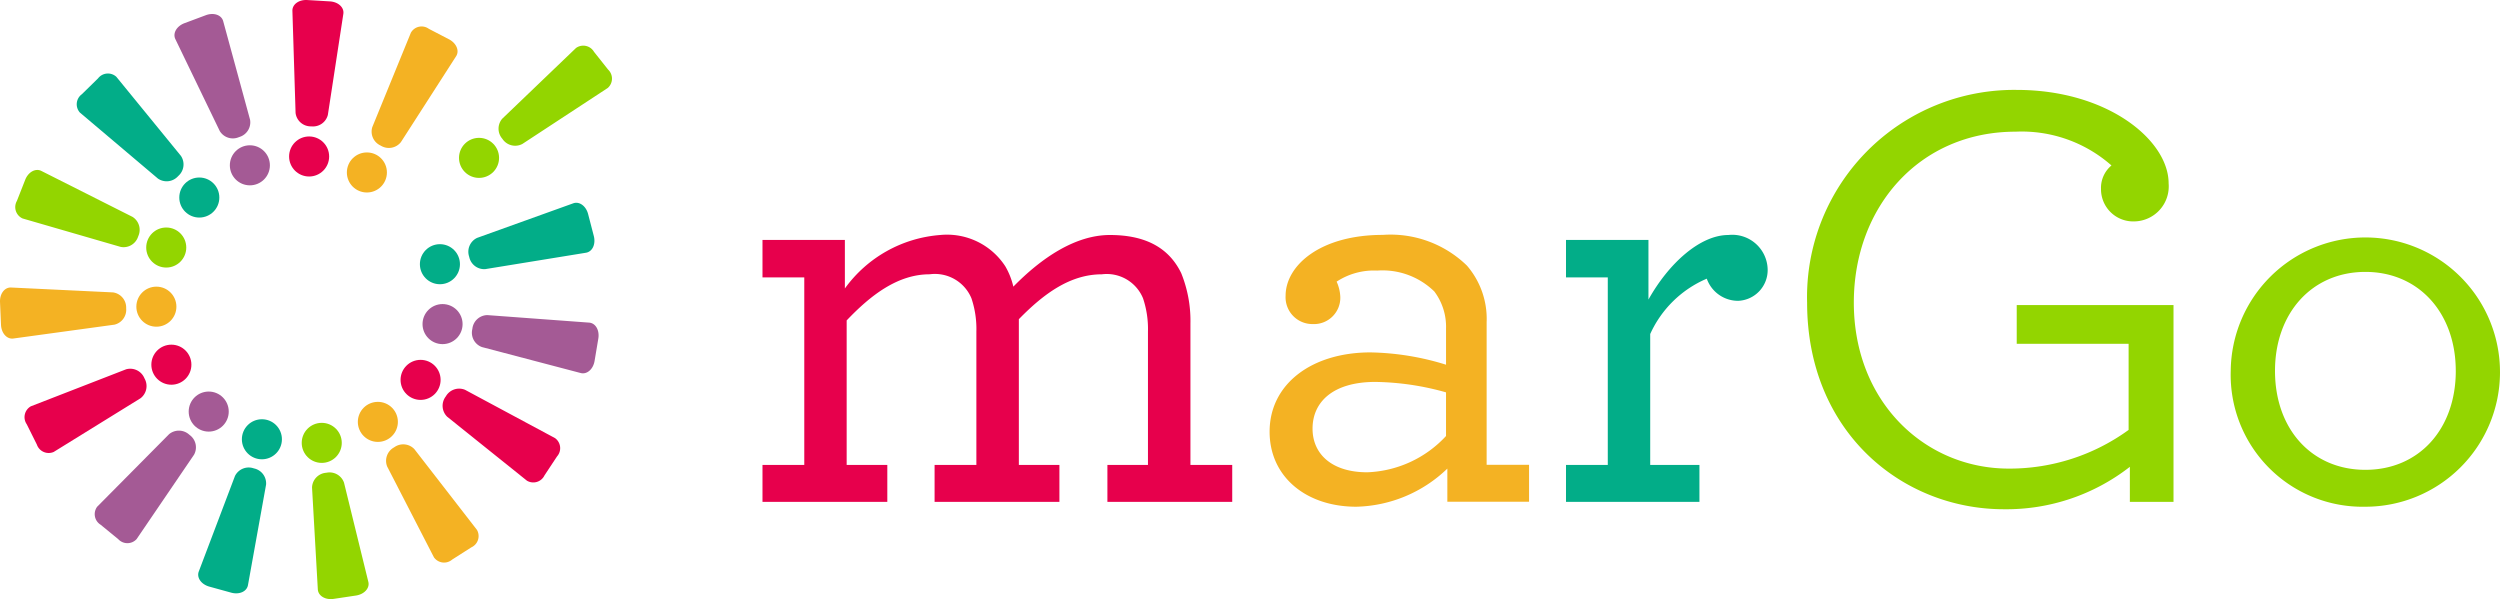<?xml version="1.0" encoding="UTF-8"?>
<svg xmlns="http://www.w3.org/2000/svg" id="Margo-logo" width="142.202" height="34.077" viewBox="0 0 142.202 34.077">
  <g id="Group_16" data-name="Group 16">
    <g id="Group_1" data-name="Group 1" transform="translate(16.444)">
      <path id="Path_1" data-name="Path 1" d="M70.066.373l1.286.077c.476.029.822.348.764.713l-.88,5.743a.87.87,0,0,1-.933.653l-.056,0A.868.868,0,0,1,69.4,6.8L69.219.988C69.21.618,69.589.344,70.066.373Z" transform="translate(-69.031 -0.371)" fill="#e7004c"></path>
      <circle id="Ellipse_1" data-name="Ellipse 1" cx="1.139" cy="1.139" r="1.139" transform="translate(0 7.762)" fill="#e7004c"></circle>
    </g>
    <g id="Group_2" data-name="Group 2" transform="translate(9.925 0.797)">
      <path id="Path_2" data-name="Path 2" d="M42.052,4.189l1.209-.452c.447-.167.892-.017.989.341l1.528,5.605a.869.869,0,0,1-.588.974l-.053.019a.87.87,0,0,1-1.083-.351L41.53,5.1C41.368,4.762,41.6,4.358,42.052,4.189Z" transform="translate(-41.479 -3.669)" fill="#a45a95"></path>
      <circle id="Ellipse_2" data-name="Ellipse 2" cx="1.139" cy="1.139" r="1.139" transform="translate(3.149 7.467)" fill="#a45a95"></circle>
    </g>
    <g id="Group_3" data-name="Group 3" transform="translate(4.364 4.175)">
      <path id="Path_3" data-name="Path 3" d="M18.774,18.824l.919-.9a.709.709,0,0,1,1.042-.092l3.675,4.5a.871.871,0,0,1-.138,1.129l-.039.039a.871.871,0,0,1-1.132.121l-4.437-3.753A.706.706,0,0,1,18.774,18.824Z" transform="translate(-18.482 -17.639)" fill="#02ad88"></path>
      <circle id="Ellipse_3" data-name="Ellipse 3" cx="1.139" cy="1.139" r="1.139" transform="translate(5.834 5.922)" fill="#02ad88"></circle>
    </g>
    <g id="Group_4" data-name="Group 4" transform="translate(0.887 9.669)">
      <path id="Path_4" data-name="Path 4" d="M4.178,42.119l.472-1.2c.174-.445.585-.672.916-.508l5.187,2.614a.87.87,0,0,1,.334,1.088l-.019.051a.869.869,0,0,1-.984.571L4.5,43.116A.709.709,0,0,1,4.178,42.119Z" transform="translate(-4.104 -40.359)" fill="#93d500"></path>
      <circle id="Ellipse_4" data-name="Ellipse 4" cx="1.139" cy="1.139" r="1.139" transform="translate(7.43 3.272)" fill="#93d500"></circle>
    </g>
    <g id="Group_5" data-name="Group 5" transform="translate(0 16.305)">
      <path id="Path_5" data-name="Path 5" d="M.492,70.121.436,68.833c-.022-.476.259-.851.629-.834l5.8.278a.87.87,0,0,1,.747.858l0,.056a.87.87,0,0,1-.667.921L1.193,70.9C.826,70.948.514,70.6.492,70.121Z" transform="translate(-0.435 -67.95)" fill="#f4b223"></path>
      <circle id="Ellipse_5" data-name="Ellipse 5" cx="1.139" cy="1.139" r="1.139" transform="translate(7.756)" fill="#f4b223"></circle>
    </g>
    <g id="Group_6" data-name="Group 6" transform="translate(1.409 19.605)">
      <path id="Path_6" data-name="Path 6" d="M6.95,91.376l-.575-1.153a.709.709,0,0,1,.237-1.02L12.025,87.1a.872.872,0,0,1,1.033.481l.024.051a.873.873,0,0,1-.235,1.115L7.91,91.8A.712.712,0,0,1,6.95,91.376Z" transform="translate(-6.264 -85.698)" fill="#e7004c"></path>
      <circle id="Ellipse_6" data-name="Ellipse 6" cx="1.139" cy="1.139" r="1.139" transform="translate(7.2)" fill="#e7004c"></circle>
    </g>
    <g id="Group_7" data-name="Group 7" transform="translate(5.385 22.272)">
      <path id="Path_7" data-name="Path 7" d="M24.047,107.85l-1-.82a.708.708,0,0,1-.2-1.028l4.089-4.125a.873.873,0,0,1,1.139.019l.044.036a.867.867,0,0,1,.237,1.112l-3.267,4.8A.707.707,0,0,1,24.047,107.85Z" transform="translate(-22.704 -99.452)" fill="#a45a95"></path>
      <circle id="Ellipse_7" data-name="Ellipse 7" cx="1.139" cy="1.139" r="1.139" transform="translate(5.348)" fill="#a45a95"></circle>
    </g>
    <g id="Group_8" data-name="Group 8" transform="translate(11.273 23.847)">
      <path id="Path_8" data-name="Path 8" d="M48.93,117.478l-1.243-.343c-.459-.128-.73-.51-.6-.858l2.058-5.431a.871.871,0,0,1,1.047-.445l.053.015a.869.869,0,0,1,.67.921l-1.03,5.716C49.819,117.415,49.391,117.606,48.93,117.478Z" transform="translate(-47.054 -107.615)" fill="#02ad88"></path>
      <circle id="Ellipse_8" data-name="Ellipse 8" cx="1.139" cy="1.139" r="1.139" transform="translate(2.485)" fill="#02ad88"></circle>
    </g>
    <g id="Group_9" data-name="Group 9" transform="translate(17.162 24.052)">
      <path id="Path_9" data-name="Path 9" d="M76.347,118.522l-1.274.191c-.472.07-.875-.169-.9-.539l-.329-5.8a.869.869,0,0,1,.776-.832l.056-.007a.87.87,0,0,1,.987.568l1.383,5.641C77.136,118.1,76.819,118.449,76.347,118.522Z" transform="translate(-73.257 -108.7)" fill="#93d500"></path>
      <circle id="Ellipse_9" data-name="Ellipse 9" cx="1.139" cy="1.139" r="1.139" fill="#93d500"></circle>
    </g>
    <g id="Group_10" data-name="Group 10" transform="translate(20.354 22.858)">
      <path id="Path_10" data-name="Path 10" d="M96.07,110.766l-1.088.694a.706.706,0,0,1-1.037-.128l-2.66-5.165a.87.87,0,0,1,.37-1.076l.046-.029a.87.87,0,0,1,1.132.118l3.559,4.592A.706.706,0,0,1,96.07,110.766Z" transform="translate(-89.616 -102.489)" fill="#f4b223"></path>
      <circle id="Ellipse_10" data-name="Ellipse 10" cx="1.139" cy="1.139" r="1.139" fill="#f4b223"></circle>
    </g>
    <g id="Group_11" data-name="Group 11" transform="translate(22.784 20.469)">
      <path id="Path_11" data-name="Path 11" d="M111.065,95.636l-.711,1.076a.706.706,0,0,1-1,.3l-4.531-3.634a.87.87,0,0,1-.1-1.134l.031-.046a.871.871,0,0,1,1.083-.353l5.117,2.747A.706.706,0,0,1,111.065,95.636Z" transform="translate(-102.167 -90.14)" fill="#e7004c"></path>
      <circle id="Ellipse_11" data-name="Ellipse 11" cx="1.139" cy="1.139" r="1.139" fill="#e7004c"></circle>
    </g>
    <g id="Group_12" data-name="Group 12" transform="translate(24.034 17.296)">
      <path id="Path_12" data-name="Path 12" d="M118.65,75.837l-.213,1.272c-.08.472-.433.781-.791.687l-5.617-1.477a.868.868,0,0,1-.551-1l.01-.056a.87.87,0,0,1,.846-.762l5.794.428C118.5,74.959,118.728,75.368,118.65,75.837Z" transform="translate(-108.651 -73.874)" fill="#a45a95"></path>
      <circle id="Ellipse_12" data-name="Ellipse 12" cx="1.139" cy="1.139" r="1.139" fill="#a45a95"></circle>
    </g>
    <g id="Group_13" data-name="Group 13" transform="translate(23.884 11.535)">
      <path id="Path_13" data-name="Path 13" d="M117.439,48.719l.324,1.248c.118.462-.077.887-.443.948l-5.733.933a.871.871,0,0,1-.909-.684l-.015-.053a.87.87,0,0,1,.462-1.04l5.467-1.966C116.94,47.979,117.32,48.257,117.439,48.719Z" transform="translate(-107.87 -48.075)" fill="#02ad88"></path>
      <circle id="Ellipse_13" data-name="Ellipse 13" cx="1.139" cy="1.139" r="1.139" transform="translate(0 2.354)" fill="#02ad88"></circle>
    </g>
    <g id="Group_14" data-name="Group 14" transform="translate(26.109 2.589)">
      <path id="Path_14" data-name="Path 14" d="M123.15,11.44l.8,1.008a.708.708,0,0,1-.019,1.047l-4.858,3.185a.872.872,0,0,1-1.11-.256l-.031-.044a.868.868,0,0,1,0-1.139l4.193-4.019A.706.706,0,0,1,123.15,11.44Z" transform="translate(-115.471 -11.08)" fill="#93d500"></path>
      <circle id="Ellipse_14" data-name="Ellipse 14" cx="1.139" cy="1.139" r="1.139" transform="translate(0 5.252)" fill="#93d500"></circle>
    </g>
    <g id="Group_15" data-name="Group 15" transform="translate(19.73 1.521)">
      <path id="Path_15" data-name="Path 15" d="M91.07,6.778l1.144.595c.423.22.609.653.409.962l-3.141,4.887a.872.872,0,0,1-1.117.218l-.048-.027a.87.87,0,0,1-.464-1.04L90.049,7A.7.7,0,0,1,91.07,6.778Z" transform="translate(-86.408 -6.66)" fill="#f4b223"></path>
      <circle id="Ellipse_15" data-name="Ellipse 15" cx="1.139" cy="1.139" r="1.139" transform="translate(0 7.15)" fill="#f4b223"></circle>
    </g>
  </g>
  <g id="Group_17" data-name="Group 17" transform="translate(43.371 5.114)">
    <path id="Path_16" data-name="Path 16" d="M179.8,68.737h2.377V58.071H179.8V55.938h4.686V58.7a7.38,7.38,0,0,1,5.421-3.042,3.952,3.952,0,0,1,3.707,1.785,4.16,4.16,0,0,1,.455,1.153c1.608-1.644,3.533-2.938,5.491-2.938,2.133,0,3.393.805,4.057,2.169a7.227,7.227,0,0,1,.525,2.868v8.042h2.377v2.1h-7.1v-2.1h2.307V61.147a5.477,5.477,0,0,0-.281-1.889,2.231,2.231,0,0,0-2.343-1.364c-1.785,0-3.286,1.083-4.72,2.553v8.289h2.307v2.1h-7.1v-2.1h2.377v-7.59a5.476,5.476,0,0,0-.281-1.889,2.25,2.25,0,0,0-2.377-1.364c-1.818,0-3.356,1.19-4.72,2.624v8.219H186.9v2.1h-7.1Z" transform="translate(-179.8 -47.405)" fill="#e7004c"></path>
    <path id="Path_17" data-name="Path 17" d="M299.09,66.833c0-2.728,2.413-4.512,5.736-4.512a15.277,15.277,0,0,1,4.3.7V60.957a3.34,3.34,0,0,0-.665-2.1,4.218,4.218,0,0,0-3.252-1.19,3.87,3.87,0,0,0-2.307.629,2.307,2.307,0,0,1,.21.875,1.5,1.5,0,0,1-1.574,1.538A1.525,1.525,0,0,1,300,59.1c0-1.714,1.959-3.463,5.525-3.463a6.228,6.228,0,0,1,4.79,1.748,4.635,4.635,0,0,1,1.12,3.218v8.113h2.413v2.1H309.2V68.93a7.709,7.709,0,0,1-5.175,2.169C301.153,71.1,299.09,69.384,299.09,66.833Zm10.035.244V64.594A15.46,15.46,0,0,0,305.1,64c-2.377,0-3.567,1.12-3.567,2.657,0,1.434,1.083,2.483,3.112,2.483A6.417,6.417,0,0,0,309.125,67.077Z" transform="translate(-270.245 -47.39)" fill="#f4b223"></path>
    <path id="Path_18" data-name="Path 18" d="M380.281,57.609a1.75,1.75,0,0,1-1.678,1.785,1.888,1.888,0,0,1-1.785-1.26,6.2,6.2,0,0,0-3.218,3.148v7.448h2.8v2.1H368.81v-2.1h2.377V58.063H368.81V55.93H373.5v3.393c1.153-2.063,2.938-3.673,4.546-3.673A2.014,2.014,0,0,1,380.281,57.609Z" transform="translate(-323.106 -47.397)" fill="#02ad88"></path>
    <path id="Path_19" data-name="Path 19" d="M425.53,33.62a11.782,11.782,0,0,1,11.926-12.1c5.175,0,8.637,2.868,8.637,5.315A1.992,1.992,0,0,1,444.135,29a1.831,1.831,0,0,1-1.888-1.852,1.654,1.654,0,0,1,.595-1.33,7.713,7.713,0,0,0-5.455-1.922c-5.455,0-9.2,4.265-9.2,9.721,0,5.666,4.057,9.443,8.811,9.443a11.514,11.514,0,0,0,6.819-2.2v-4.9h-6.364v-2.2h8.918V44.951h-2.483V42.959a11.421,11.421,0,0,1-7.17,2.413C430.917,45.369,425.53,40.964,425.53,33.62Z" transform="translate(-366.111 -21.52)" fill="#93d500"></path>
    <path id="Path_20" data-name="Path 20" d="M525.18,63.378a7.658,7.658,0,1,1,7.658,7.728A7.5,7.5,0,0,1,525.18,63.378Zm12.8,0c0-3.286-2.1-5.629-5.141-5.629s-5.141,2.343-5.141,5.629c0,3.322,2.1,5.629,5.141,5.629S537.981,66.7,537.981,63.378Z" transform="translate(-441.665 -47.397)" fill="#93d500"></path>
  </g>
</svg>
